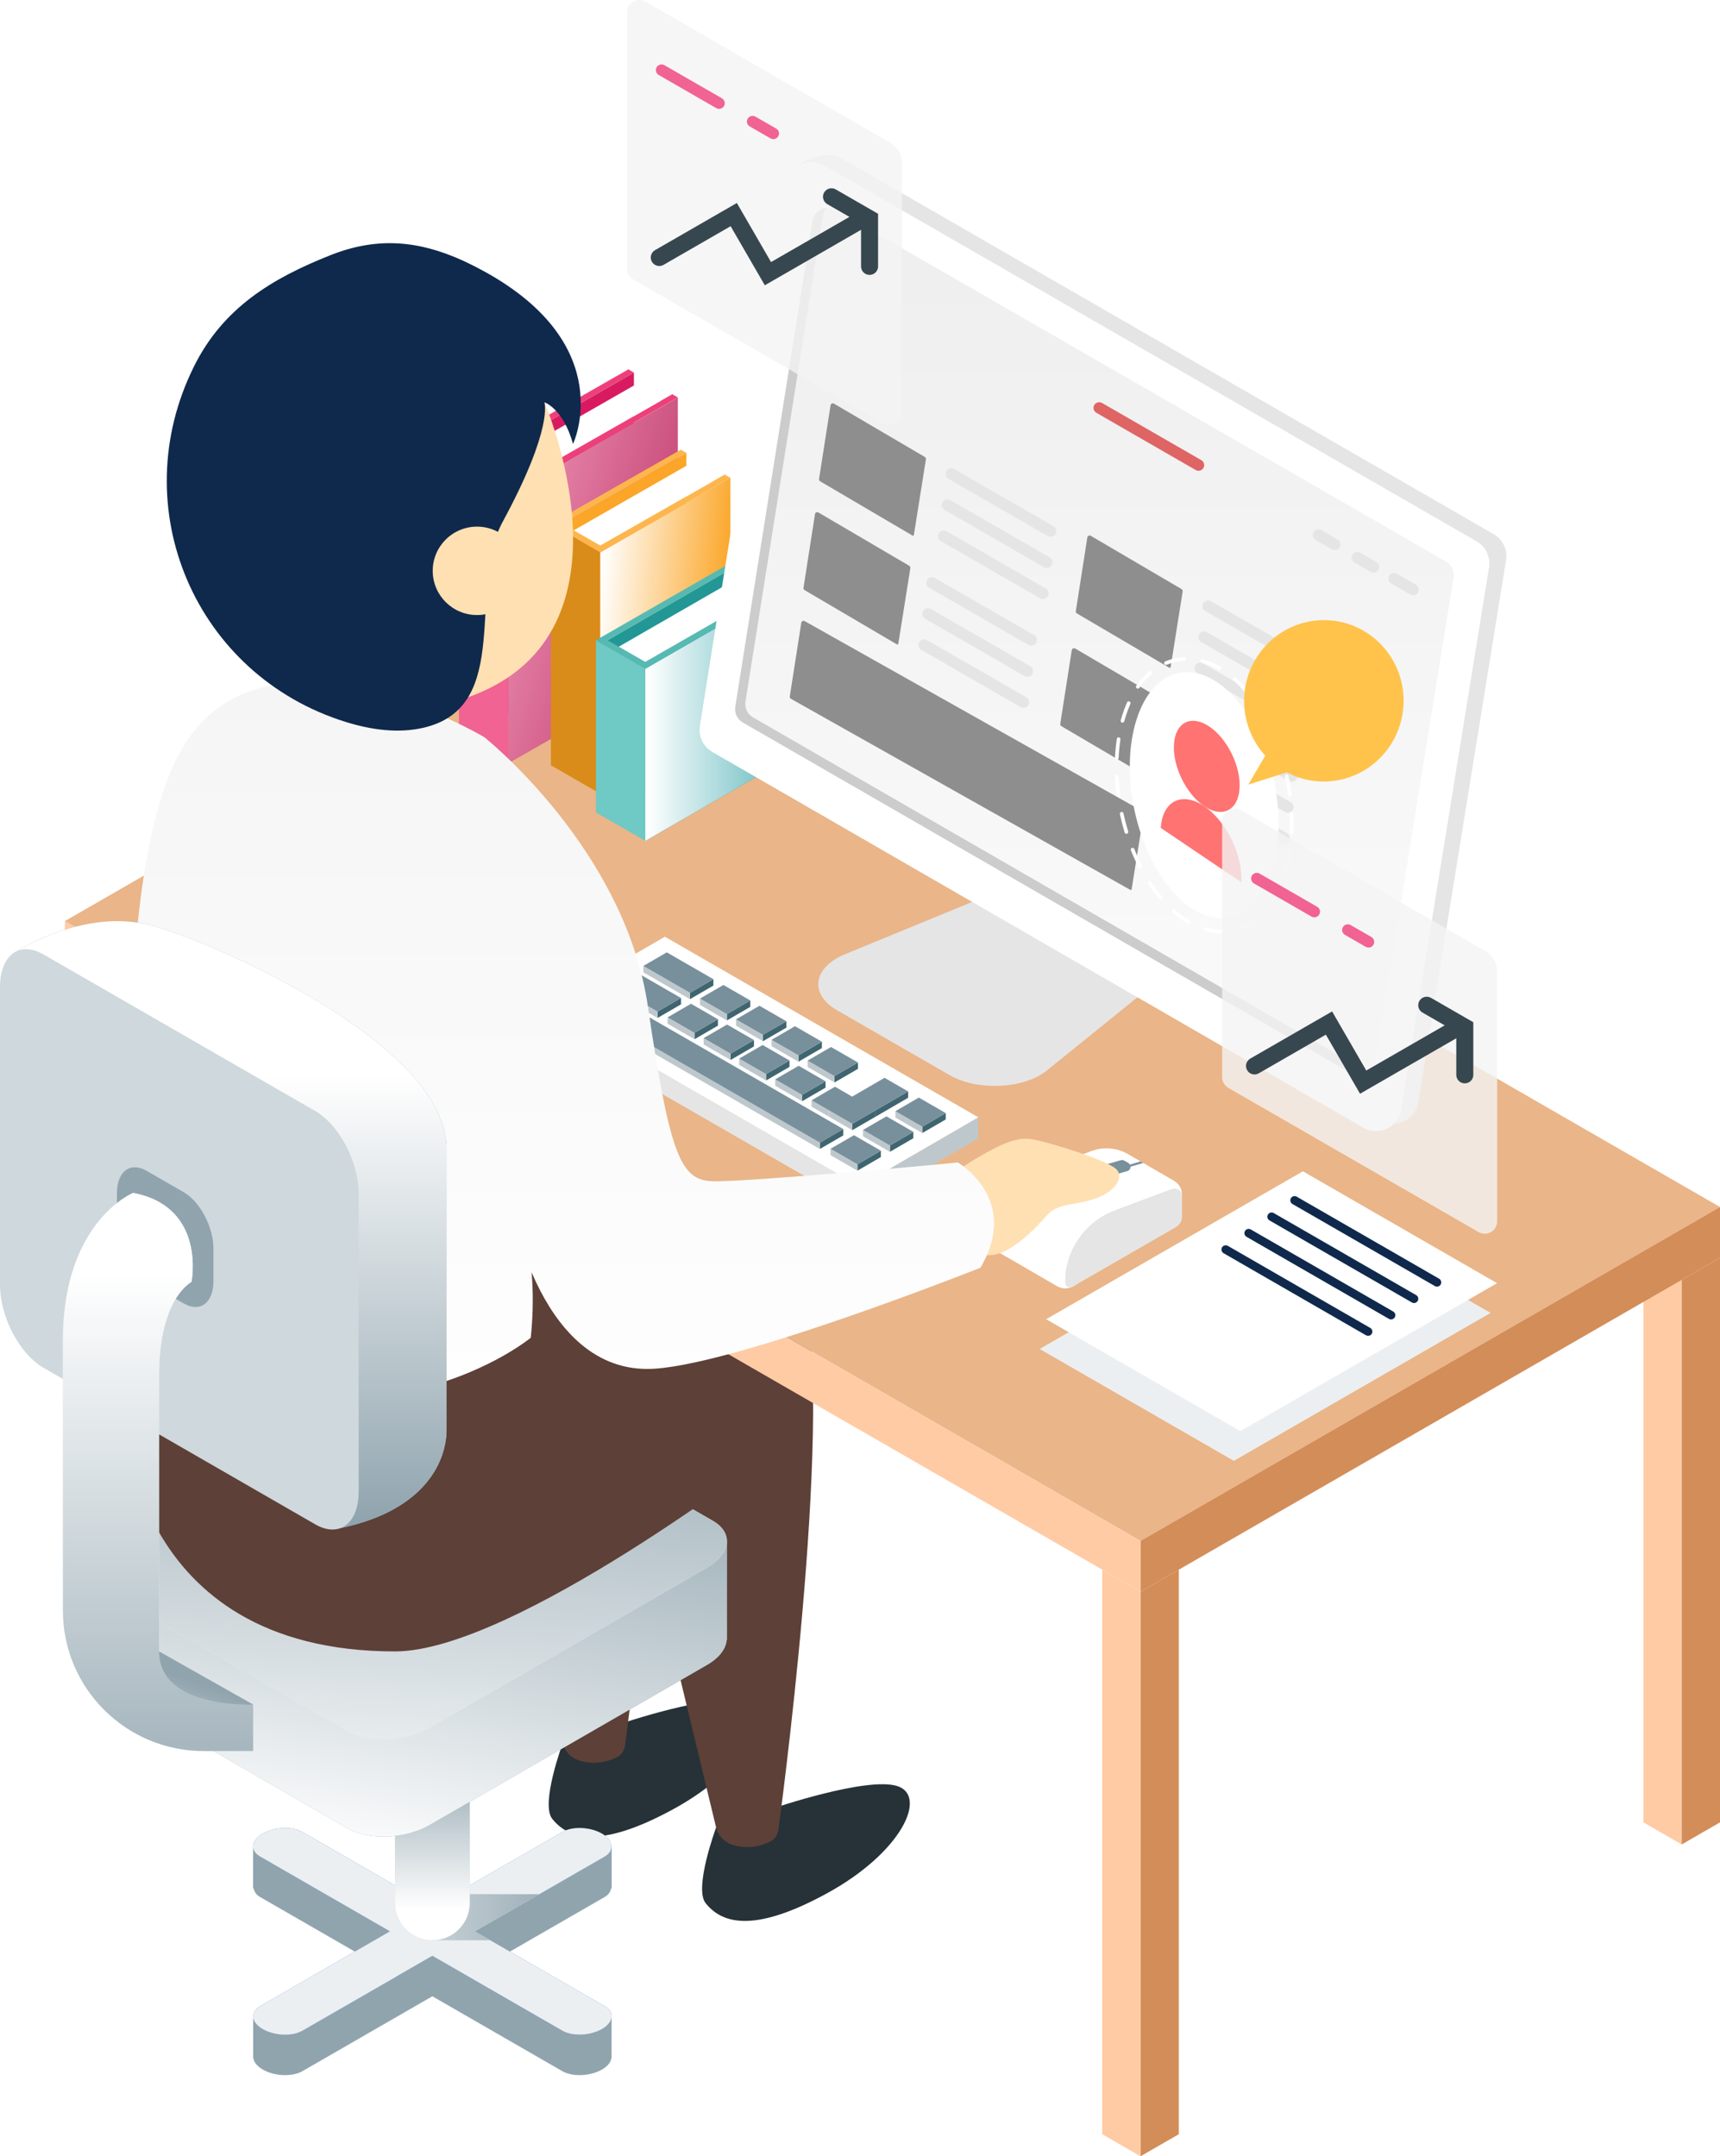 <?xml version="1.0" standalone="no"?>
<!-- Generator: Adobe Fireworks 10, Export SVG Extension by Aaron Beall (http://fireworks.abeall.com) . Version: 0.6.1  -->
<!DOCTYPE svg PUBLIC "-//W3C//DTD SVG 1.1//EN" "http://www.w3.org/Graphics/SVG/1.1/DTD/svg11.dtd">
<svg id="Untitled-%u9801%u9762%201" viewBox="0 0 465 583" style="background-color:#ffffff00" version="1.1"
	xmlns="http://www.w3.org/2000/svg" xmlns:xlink="http://www.w3.org/1999/xlink" xml:space="preserve"
	x="0px" y="0px" width="465px" height="583px"
>
	<defs>
		<linearGradient id="gradient1" x1="-163.908%" y1="50%" x2="149.463%" y2="50%">
			<stop stop-color="#ffffff" stop-opacity="1" offset="1%"/>
			<stop stop-color="#90a4ae" stop-opacity="1" offset="99%"/>
		</linearGradient>
		<linearGradient id="gradient2" x1="49.999%" y1="83.889%" x2="49.999%" y2="0.029%">
			<stop stop-color="#ffffff" stop-opacity="1" offset="1%"/>
			<stop stop-color="#90a4ae" stop-opacity="1" offset="99%"/>
		</linearGradient>
		<linearGradient id="gradient3" x1="29.856%" y1="102.847%" x2="66.726%" y2="-16.742%">
			<stop stop-color="#ffffff" stop-opacity="1" offset="1%"/>
			<stop stop-color="#90a4ae" stop-opacity="1" offset="99%"/>
		</linearGradient>
		<linearGradient id="gradient4" x1="40.448%" y1="130.616%" x2="57.4%" y2="-12.448%">
			<stop stop-color="#ffffff" stop-opacity="1" offset="1%"/>
			<stop stop-color="#90a4ae" stop-opacity="1" offset="99%"/>
		</linearGradient>
		<linearGradient id="gradient5" x1="4.222%" y1="21.851%" x2="95.303%" y2="77.854%">
			<stop stop-color="#ffffff" stop-opacity="1" offset="1%"/>
			<stop stop-color="#a85a78" stop-opacity="1" offset="99%"/>
		</linearGradient>
		<linearGradient id="gradient6" x1="-2.41%" y1="38.461%" x2="94.011%" y2="59.688%">
			<stop stop-color="#ffffff" stop-opacity="1" offset="1%"/>
			<stop stop-color="#fba628" stop-opacity="1" offset="99%"/>
		</linearGradient>
		<linearGradient id="gradient7" x1="0%" y1="50%" x2="100%" y2="50%">
			<stop stop-color="#ffffff" stop-opacity="1" offset="1%"/>
			<stop stop-color="#44abb1" stop-opacity="1" offset="99%"/>
		</linearGradient>
		<linearGradient id="gradient8" x1="50%" y1="0%" x2="50%" y2="100%">
			<stop stop-color="#eeeeee" stop-opacity="1" offset="0%"/>
			<stop stop-color="#fbfbfb" stop-opacity="1" offset="100%"/>
		</linearGradient>
		<linearGradient id="gradient9" x1="50%" y1="0%" x2="50%" y2="100%">
			<stop stop-color="#eeeeee" stop-opacity="1" offset="0%"/>
			<stop stop-color="#fbfbfb" stop-opacity="1" offset="100%"/>
		</linearGradient>
		<clipPath id="mask1">
			<path d="M 719.392 2919.179 L 559.939 2827.116 C 558.51 2826.291 557.739 2824.672 557.997 2823.045 L 577.869 2698.063 C 578.309 2695.31 581.372 2693.849 583.79 2695.243 L 740.693 2785.705 C 742.122 2786.529 742.895 2788.151 742.633 2789.781 L 721.886 2917.996 C 721.702 2919.154 720.41 2919.768 719.392 2919.179 Z" fill="url(#gradient9)"/>
		</clipPath>
		<linearGradient id="gradient10" x1="50%" y1="0%" x2="50%" y2="100%">
			<stop stop-color="#f4f4f4" stop-opacity="1" offset="0%"/>
			<stop stop-color="#ffffff" stop-opacity="1" offset="100%"/>
		</linearGradient>
		<linearGradient id="gradient11" x1="49.999%" y1="26.664%" x2="49.999%" y2="99.519%">
			<stop stop-color="#ffffff" stop-opacity="1" offset="1%"/>
			<stop stop-color="#90a4ae" stop-opacity="1" offset="99%"/>
		</linearGradient>
		<linearGradient id="gradient12" x1="50%" y1="13.288%" x2="50%" y2="122.839%">
			<stop stop-color="#ffffff" stop-opacity="1" offset="1%"/>
			<stop stop-color="#90a4ae" stop-opacity="1" offset="99%"/>
		</linearGradient>
		<linearGradient id="gradient13" x1="-63.682%" y1="250.224%" x2="47.129%" y2="54.967%">
			<stop stop-color="#ffffff" stop-opacity="1" offset="1%"/>
			<stop stop-color="#90a4ae" stop-opacity="1" offset="99%"/>
		</linearGradient>
		<filter id="filter1" x="-100%" y="-100%" width="300%" height="300%">
			<!-- 陰影 -->
			<feOffset result="out" in="SourceGraphic" dx="4.95" dy="4.95"/>
			<feColorMatrix result="out" in="out" type="matrix" values="0 0 0 0 0  0 0 0 0 0  0 0 0 0 0  0 0 0 0.122 0"/>
			<feGaussianBlur result="out" in="out" stdDeviation="13"/>
			<feBlend in="SourceGraphic" in2="out" mode="normal" result="陰影1"/>
		</filter>
	</defs>
	<g>
		<path d="M 419.339 220.185 C 418.707 220.185 418.064 219.999 417.426 219.631 C 415.532 218.54 414.1 216.068 414.1 213.882 C 414.1 211.907 415.313 210.526 417.052 210.526 C 417.681 210.526 418.321 210.713 418.959 211.081 C 420.859 212.175 422.286 214.647 422.286 216.832 C 422.286 218.805 421.075 220.185 419.339 220.185 ZM 419.339 217.124 L 419.339 218.653 L 419.339 217.124 L 419.339 217.124 L 419.339 217.124 ZM 417.193 213.623 C 417.178 213.686 417.169 213.771 417.169 213.882 C 417.169 214.962 418.023 216.439 418.959 216.978 C 419.058 217.037 419.137 217.069 419.198 217.092 C 419.21 217.025 419.219 216.94 419.219 216.832 C 419.219 215.75 418.362 214.273 417.426 213.733 C 417.327 213.678 417.251 213.643 417.193 213.623 Z" fill="#ffffff"/>
		<path d="M 142.856 47.16 C 141.376 47.16 139.817 46.695 138.22 45.776 C 132.935 42.729 128.795 35.571 128.795 29.478 C 128.795 24.872 131.335 21.776 135.121 21.776 C 136.601 21.776 138.159 22.242 139.755 23.16 C 145.041 26.207 149.183 33.365 149.183 39.458 C 149.183 44.066 146.64 47.16 142.856 47.16 ZM 135.121 24.84 C 133.081 24.84 131.863 26.573 131.863 29.478 C 131.863 34.41 135.477 40.657 139.755 43.122 C 140.863 43.761 141.935 44.098 142.856 44.098 C 144.895 44.098 146.113 42.363 146.113 39.458 C 146.113 34.528 142.499 28.28 138.22 25.814 C 137.114 25.177 136.041 24.84 135.121 24.84 Z" fill="#ffffff"/>
		<g>
			<path d="M 167.54 466.14 C 167.54 466.14 192.799 457.509 201.08 460.103 C 209.362 462.697 202.461 477.988 182.032 489.147 C 161.605 500.306 153.41 496.909 149.294 491.764 C 146.051 487.711 152.13 471.311 152.13 471.311 L 167.54 466.14 Z" fill="#263238"/>
			<path d="M 134.713 311.75 C 134.713 311.75 163.032 294.852 174.441 322.404 C 184.982 347.86 171.134 455.711 168.965 471.982 C 168.775 473.406 167.878 474.632 166.568 475.231 C 164.29 476.272 160.418 477.402 156.174 475.855 C 154.15 475.116 152.634 473.404 152.13 471.311 L 126.223 363.842 L 134.713 311.75 Z" fill="#5d4037"/>
		</g>
		<g>
			<path d="M 209.01 488.934 C 209.01 488.934 234.267 480.302 242.55 482.897 C 250.833 485.49 243.933 500.781 223.502 511.941 C 203.075 523.099 194.88 519.703 190.764 514.558 C 187.522 510.505 193.6 494.105 193.6 494.105 L 209.01 488.934 Z" fill="#263238"/>
			<path d="M 176.184 334.544 C 176.184 334.544 204.502 317.642 215.913 345.198 C 226.452 370.653 212.603 478.502 210.435 494.773 C 210.245 496.2 209.348 497.423 208.038 498.024 C 205.76 499.066 201.888 500.195 197.644 498.648 C 195.62 497.91 194.104 496.197 193.6 494.105 L 167.693 386.635 L 176.184 334.544 Z" fill="#5d4037"/>
		</g>
		<g>
			<g>
				<g>
					<path d="M 116.904 528.787 L 163.51 501.928 C 164.739 501.222 165.255 500.265 165.27 499.273 L 165.363 499.229 L 165.363 510.566 L 165.176 510.654 C 165.014 511.479 164.556 512.273 163.51 512.877 L 116.904 539.733 L 116.904 528.787 L 116.904 528.787 Z" fill="#90a4ae"/>
					<path d="M 165.327 556.296 L 165.337 556.299 L 165.337 545.248 L 165.337 544.948 L 68.417 499.229 L 68.417 510.566 L 68.604 510.654 C 68.767 511.479 69.224 512.273 70.271 512.877 L 152.031 559.993 C 154.777 561.575 159.571 561.377 162.741 559.55 C 164.365 558.616 165.22 557.437 165.327 556.296 Z" fill="#90a4ae"/>
					<g>
						<path d="M 71.04 559.55 C 69.417 558.616 68.561 557.437 68.454 556.296 L 68.444 556.299 L 68.444 545.441 C 68.59 546.553 69.463 547.694 71.04 548.604 C 74.209 550.428 79.004 550.626 81.748 549.045 L 116.904 528.787 L 116.904 528.787 L 116.904 539.733 L 81.749 559.993 C 79.002 561.575 74.209 561.377 71.04 559.55 Z" fill="#90a4ae"/>
						<path d="M 163.51 542.432 L 128.368 522.18 L 163.51 501.928 C 164.739 501.222 165.255 500.265 165.27 499.273 C 165.287 498.05 164.492 496.766 162.741 495.759 C 159.571 493.933 154.775 493.734 152.031 495.316 L 116.891 515.565 L 81.748 495.316 C 79.004 493.734 74.209 493.933 71.04 495.759 C 67.871 497.583 67.525 500.347 70.271 501.928 L 105.413 522.18 L 70.271 542.432 C 69.123 543.092 68.639 543.976 68.552 544.895 C 68.537 545.064 68.426 545.222 68.444 545.394 L 68.444 545.441 C 68.59 546.553 69.463 547.694 71.04 548.601 C 74.209 550.428 79.004 550.626 81.748 549.045 L 116.891 528.796 L 152.031 549.045 C 154.777 550.626 159.571 550.428 162.741 548.601 C 165.912 546.777 166.255 544.014 163.51 542.432 Z" fill="#2e7ae5"/>
						<path d="M 163.51 542.432 L 128.368 522.18 L 163.51 501.928 C 164.739 501.222 165.255 500.265 165.27 499.273 C 165.287 498.05 164.492 496.766 162.741 495.759 C 159.571 493.933 154.775 493.734 152.031 495.316 L 116.891 515.565 L 81.748 495.316 C 79.004 493.734 74.209 493.933 71.04 495.759 C 67.871 497.583 67.525 500.347 70.271 501.928 L 105.413 522.18 L 70.271 542.432 C 69.123 543.092 68.639 543.976 68.552 544.895 C 68.537 545.064 68.426 545.222 68.444 545.394 L 68.444 545.441 C 68.59 546.553 69.463 547.694 71.04 548.601 C 74.209 550.428 79.004 550.626 81.748 549.045 L 116.891 528.796 L 152.031 549.045 C 154.777 550.626 159.571 550.428 162.741 548.601 C 165.912 546.777 166.255 544.014 163.51 542.432 Z" fill="#eceff1"/>
						<path d="M 128.368 522.18 L 139.903 515.533 L 145.803 512.133 L 122.848 512.133 L 116.891 515.565 L 116.891 515.565 L 116.891 524.588 L 132.547 524.588 L 128.368 522.18 Z" fill="url(#gradient1)"/>
					</g>
				</g>
				<path d="M 116.891 524.588 L 116.891 524.588 C 122.463 524.588 126.981 520.079 126.981 514.517 L 126.981 474.629 L 106.802 474.629 L 106.802 514.517 C 106.802 520.079 111.319 524.588 116.891 524.588 Z" fill="#cfd8dc"/>
				<path d="M 116.891 524.588 L 116.891 524.588 C 122.463 524.588 126.981 520.079 126.981 514.517 L 126.981 474.629 L 106.802 474.629 L 106.802 514.517 C 106.802 520.079 111.319 524.588 116.891 524.588 Z" fill="url(#gradient2)"/>
			</g>
			<path d="M 22.815 423.649 L 64.128 422.106 L 103.257 399.531 C 109.773 395.776 119.632 395.367 125.274 398.621 L 159.827 418.531 L 196.517 417.16 L 196.517 443.364 L 196.465 443.367 C 196.292 445.748 194.512 448.214 191.126 450.167 L 116.074 493.466 C 109.557 497.221 99.699 497.63 94.056 494.379 L 26.624 455.518 C 24.158 454.1 22.977 452.209 22.891 450.225 L 22.815 450.228 L 22.815 423.649 Z" fill="#90a4ae"/>
			<path d="M 22.815 423.649 L 64.128 422.106 L 103.257 399.531 C 109.773 395.776 119.632 395.367 125.274 398.621 L 159.827 418.531 L 196.517 417.16 L 196.517 443.364 L 196.465 443.367 C 196.292 445.748 194.512 448.214 191.126 450.167 L 116.074 493.466 C 109.557 497.221 99.699 497.63 94.056 494.379 L 26.624 455.518 C 24.158 454.1 22.977 452.209 22.891 450.225 L 22.815 450.228 L 22.815 423.649 Z" fill="url(#gradient3)"/>
			<path d="M 26.624 429.223 L 94.056 468.081 C 99.699 471.334 109.557 470.926 116.074 467.17 L 191.126 423.868 C 197.643 420.116 198.351 414.434 192.706 411.18 L 125.274 372.322 C 119.632 369.072 109.773 369.48 103.257 373.233 L 28.204 416.535 C 21.688 420.291 20.98 425.969 26.624 429.223 Z" fill="#eceff1"/>
			<path d="M 26.624 429.223 L 94.056 468.081 C 99.699 471.334 109.557 470.926 116.074 467.17 L 191.126 423.868 C 197.643 420.116 198.351 414.434 192.706 411.18 L 125.274 372.322 C 119.632 369.072 109.773 369.48 103.257 373.233 L 28.204 416.535 C 21.688 420.291 20.98 425.969 26.624 429.223 Z" fill="url(#gradient4)"/>
		</g>
		<path d="M 33.613 382.402 C 33.613 382.402 34.475 446.498 106.802 446.498 C 138.824 446.498 208.629 392.671 208.629 392.671 C 208.629 392.671 216.427 368.304 198.731 355.631 C 181.034 342.954 135.342 323.117 135.342 323.117 L 33.613 382.402 Z" fill="#5d4037"/>
		<path d="M 38.25 415.42 L 27.893 421.388 L 27.893 268.746 L 38.25 262.778 L 38.25 415.42 Z" fill="#90a4ae"/>
		<path d="M 444.289 492.722 L 454.644 498.692 L 454.644 346.047 L 444.289 340.08 L 444.289 492.722 Z" fill="#ffcba4"/>
		<path d="M 308.34 416.623 L 17.535 249.043 L 174.197 158.764 L 465 326.344 L 308.34 416.623 Z" fill="#eab588"/>
		<g>
			<path d="M 333.568 394.978 L 281.069 364.726 L 350.476 324.73 L 402.972 354.983 L 333.568 394.978 Z" fill="#eceff1"/>
			<path d="M 335.331 386.933 L 282.829 356.681 L 352.236 316.685 L 404.732 346.937 L 335.331 386.933 Z" fill="#ffffff"/>
			<g>
				<path d="M 388.489 347.874 C 388.296 347.874 388.097 347.825 387.916 347.719 L 349.414 325.533 C 348.862 325.218 348.675 324.515 348.993 323.966 C 349.309 323.417 350.014 323.228 350.563 323.546 L 389.068 345.732 C 389.617 346.047 389.804 346.751 389.489 347.299 C 389.275 347.667 388.886 347.874 388.489 347.874 Z" fill="#0f294c"/>
				<path d="M 382.285 352.31 C 382.086 352.31 381.89 352.26 381.709 352.155 L 343.207 329.969 C 342.658 329.651 342.468 328.947 342.786 328.398 C 343.102 327.85 343.81 327.66 344.359 327.978 L 382.858 350.165 C 383.41 350.483 383.597 351.186 383.279 351.735 C 383.068 352.103 382.683 352.31 382.285 352.31 Z" fill="#0f294c"/>
				<path d="M 376.075 356.742 C 375.882 356.742 375.683 356.693 375.502 356.591 L 336.998 334.401 C 336.448 334.083 336.261 333.38 336.577 332.831 C 336.898 332.283 337.6 332.093 338.15 332.411 L 376.654 354.6 C 377.203 354.916 377.39 355.619 377.075 356.168 C 376.861 356.535 376.472 356.742 376.075 356.742 Z" fill="#0f294c"/>
				<path d="M 369.871 361.178 C 369.672 361.178 369.476 361.128 369.295 361.023 L 330.794 338.834 C 330.244 338.519 330.054 337.815 330.373 337.267 C 330.689 336.715 331.396 336.526 331.946 336.847 L 370.444 359.033 C 370.997 359.351 371.184 360.055 370.865 360.603 C 370.654 360.971 370.266 361.178 369.871 361.178 Z" fill="#0f294c"/>
			</g>
		</g>
		<g>
			<path d="M 171.381 173.332 L 125.574 199.586 L 125.574 126.983 L 171.381 100.731 L 171.381 173.332 Z" fill="#d81b61"/>
			<path d="M 137.431 206.353 L 124.08 198.658 L 124.08 125.976 L 137.431 133.67 L 137.431 206.353 Z" fill="#f16392"/>
			<path d="M 183.238 180.102 L 137.431 206.353 L 137.431 133.752 L 183.238 107.5 L 183.238 180.102 Z" fill="#d81b61"/>
			<path opacity="0.498" d="M 183.238 180.102 L 137.431 206.353 L 137.431 133.752 L 183.238 107.5 L 183.238 180.102 Z" fill="url(#gradient5)"/>
			<path d="M 183.238 107.453 L 181.744 106.59 L 137.421 131.9 L 127.213 126.039 L 171.381 100.731 L 169.888 99.867 L 125.637 125.133 L 125.634 125.132 L 124.08 126.029 L 125.574 126.983 L 125.653 126.938 L 137.431 133.752 L 139.036 132.827 L 138.996 132.805 L 183.238 107.453 Z" fill="#ed407a"/>
			<path d="M 130.253 127.784 L 171.381 104.227 L 178.651 108.365 L 137.421 131.9 L 130.253 127.784 Z" fill="#ffffff"/>
		</g>
		<g>
			<path d="M 185.56 187.693 L 150.435 207.836 L 150.435 142.586 L 185.56 122.44 L 185.56 187.693 Z" fill="#fba628"/>
			<path d="M 162.291 214.607 L 148.94 206.912 L 148.94 141.579 L 162.291 149.273 L 162.291 214.607 Z" fill="#d98c1a"/>
			<path d="M 197.417 194.463 L 162.291 214.607 L 162.291 149.354 L 197.417 129.209 L 197.417 194.463 Z" fill="#fba628"/>
			<path d="M 197.417 194.463 L 162.291 214.607 L 162.291 149.354 L 197.417 129.209 L 197.417 194.463 Z" fill="url(#gradient6)"/>
			<path d="M 197.417 129.163 L 195.923 128.298 L 162.281 147.501 L 152.075 141.64 L 185.56 122.44 L 184.066 121.576 L 150.499 140.736 L 150.496 140.734 L 148.94 141.63 L 150.435 142.586 L 150.513 142.54 L 162.291 149.354 L 163.896 148.429 L 163.857 148.406 L 197.417 129.163 Z" fill="#fdb64e"/>
			<path d="M 155.114 143.387 L 185.56 125.936 L 192.831 130.074 L 162.281 147.501 L 155.114 143.387 Z" fill="#ffffff"/>
		</g>
		<g>
			<path d="M 208.086 194.369 L 162.599 220.582 L 162.599 174.056 L 208.086 147.842 L 208.086 194.369 Z" fill="#229795"/>
			<path d="M 174.456 227.349 L 161.105 219.657 L 161.105 173.049 L 174.456 180.741 L 174.456 227.349 Z" fill="#6fc9c5"/>
			<path d="M 219.942 201.139 L 174.456 227.349 L 174.456 180.822 L 219.942 154.612 L 219.942 201.139 Z" fill="#229795"/>
			<path d="M 219.942 201.139 L 174.456 227.349 L 174.456 180.822 L 219.942 154.612 L 219.942 201.139 Z" fill="url(#gradient7)"/>
			<path d="M 219.942 154.565 L 218.447 153.701 L 174.446 178.973 L 164.238 173.11 L 208.086 147.842 L 206.592 146.978 L 162.663 172.206 L 162.659 172.202 L 161.105 173.098 L 162.599 174.056 L 162.678 174.009 L 174.456 180.822 L 176.061 179.898 L 176.021 179.877 L 219.942 154.565 Z" fill="#56bab3"/>
			<path d="M 167.278 174.855 L 208.086 151.338 L 215.357 155.476 L 174.446 178.973 L 167.278 174.855 Z" fill="#ffffff"/>
		</g>
		<g>
			<path d="M 317.427 319.279 L 304.937 312.033 C 301.943 310.297 298.33 309.997 295.09 311.214 L 282.136 316.081 C 279.066 317.234 276.312 319.096 274.099 321.512 C 270.57 325.363 268.62 330.397 268.637 335.618 C 268.643 336.981 269.38 338.238 270.558 338.924 L 285.793 347.76 C 287.15 348.545 288.822 348.548 290.182 347.766 L 291.126 347.223 L 288.05 345.09 C 288.422 340.503 290.307 336.149 293.438 332.729 C 295.652 330.313 298.406 328.451 301.476 327.299 L 316.439 321.678 L 319.549 324.147 L 319.549 322.956 C 319.549 321.442 318.743 320.041 317.427 319.279 Z" fill="#ffffff"/>
			<path d="M 301.476 327.299 L 316.912 321.497 C 318.19 321.019 319.552 321.958 319.555 323.318 L 319.573 328.938 C 319.576 330.106 318.953 331.185 317.938 331.772 L 289.904 347.927 C 289.05 348.42 287.983 347.807 287.98 346.824 L 287.98 346.824 C 287.966 341.609 289.913 336.578 293.438 332.729 L 293.438 332.729 C 295.652 330.313 298.406 328.451 301.476 327.299 Z" fill="#e5e5e5"/>
			<path d="M 308.367 314.024 L 293.05 318.494 L 293.734 318.915 L 309.074 314.432 L 308.367 314.024 Z" fill="#78909c"/>
			<path d="M 303.01 313.685 L 295.816 315.748 C 295.377 315.874 295.044 316.236 294.956 316.682 L 294.956 316.682 C 294.857 317.193 295.09 317.712 295.544 317.972 L 296.617 318.591 C 296.903 318.757 297.248 318.798 297.564 318.707 L 304.756 316.642 C 305.195 316.516 305.528 316.157 305.615 315.707 L 305.615 315.707 C 305.715 315.197 305.481 314.68 305.031 314.418 L 303.955 313.799 C 303.668 313.636 303.329 313.592 303.01 313.685 Z" fill="#78909c"/>
		</g>
		<g>
			<path d="M 308.34 416.623 L 308.34 430.358 L 465 340.08 L 465 326.344 L 308.34 416.623 Z" fill="#d38d59"/>
			<path d="M 318.696 577.032 L 318.696 424.391 L 308.34 430.358 L 308.34 583 L 318.696 577.032 Z" fill="#d38d59"/>
			<path d="M 454.644 498.692 L 465 492.722 L 465 340.08 L 454.644 346.047 L 454.644 498.692 Z" fill="#d38d59"/>
		</g>
		<g>
			<path d="M 17.535 249.043 L 17.535 262.778 L 17.535 415.42 L 27.893 421.388 L 27.893 268.746 L 308.34 430.358 L 308.34 416.623 L 17.535 249.043 Z" fill="#ffcba4"/>
			<path d="M 297.985 577.032 L 308.34 583 L 308.34 430.358 L 297.985 424.391 L 297.985 577.032 Z" fill="#ffcba4"/>
		</g>
		<g>
			<path d="M 264.48 302.089 L 264.457 307.82 L 232.291 326.478 L 232.314 320.747 L 264.48 302.089 Z" fill="#bec8cc"/>
			<path d="M 232.314 320.747 L 232.291 326.478 L 147.563 277.655 L 147.588 271.921 L 232.314 320.747 Z" fill="#e5e5e5"/>
			<path d="M 264.48 302.089 L 232.314 320.747 L 147.588 271.921 L 179.755 253.262 L 264.48 302.089 Z" fill="#ffffff"/>
			<g>
				<g>
					<g>
						<path d="M 192.864 264.751 L 192.86 266.476 L 186.526 270.15 L 186.53 268.428 L 192.864 264.751 Z" fill="#3f6570"/>
					</g>
					<g>
						<path d="M 186.53 268.428 L 186.526 270.15 L 173.924 262.889 L 173.929 261.165 L 186.53 268.428 Z" fill="#bec8cc"/>
					</g>
					<g>
						<path d="M 192.864 264.751 L 186.53 268.428 L 173.929 261.165 L 180.265 257.491 L 192.864 264.751 Z" fill="#78909c"/>
					</g>
				</g>
				<g>
					<g>
						<path d="M 184.109 269.832 L 184.105 271.553 L 177.771 275.228 L 177.776 273.506 L 184.109 269.832 Z" fill="#3f6570"/>
					</g>
					<g>
						<path d="M 177.776 273.506 L 177.771 275.228 L 165.17 267.967 L 165.175 266.242 L 177.776 273.506 Z" fill="#bec8cc"/>
					</g>
					<g>
						<path d="M 184.109 269.832 L 177.776 273.506 L 165.175 266.242 L 171.51 262.568 L 184.109 269.832 Z" fill="#78909c"/>
					</g>
				</g>
				<g>
					<g>
						<path d="M 170.393 272.079 L 170.389 273.8 L 164.054 277.474 L 164.059 275.752 L 170.393 272.079 Z" fill="#2e3333"/>
					</g>
					<g>
						<path d="M 164.059 275.752 L 164.054 277.474 L 156.391 273.059 L 156.395 271.337 L 164.059 275.752 Z" fill="#2e3333"/>
					</g>
					<g>
						<path d="M 170.393 272.079 L 164.059 275.752 L 156.395 271.337 L 162.731 267.661 L 170.393 272.079 Z" fill="#414849"/>
					</g>
				</g>
				<g>
					<g>
						<path d="M 202.847 270.506 L 202.843 272.228 L 196.509 275.901 L 196.513 274.179 L 202.847 270.506 Z" fill="#3f6570"/>
					</g>
					<g>
						<path d="M 196.513 274.179 L 196.509 275.901 L 189.232 271.708 L 189.238 269.986 L 196.513 274.179 Z" fill="#bec8cc"/>
					</g>
					<g>
						<path d="M 202.847 270.506 L 196.513 274.179 L 189.238 269.986 L 195.572 266.312 L 202.847 270.506 Z" fill="#78909c"/>
					</g>
				</g>
				<g>
					<g>
						<path d="M 194.094 275.583 L 194.088 277.308 L 187.754 280.982 L 187.758 279.257 L 194.094 275.583 Z" fill="#3f6570"/>
					</g>
					<g>
						<path d="M 187.758 279.257 L 187.754 280.982 L 180.477 276.789 L 180.483 275.064 L 187.758 279.257 Z" fill="#bec8cc"/>
					</g>
					<g>
						<path d="M 194.094 275.583 L 187.758 279.257 L 180.483 275.064 L 186.817 271.39 L 194.094 275.583 Z" fill="#78909c"/>
					</g>
				</g>
				<g>
					<g>
						<path d="M 212.593 276.12 L 212.589 277.845 L 206.253 281.519 L 206.259 279.794 L 212.593 276.12 Z" fill="#3f6570"/>
					</g>
					<g>
						<path d="M 206.259 279.794 L 206.253 281.519 L 198.978 277.325 L 198.982 275.604 L 206.259 279.794 Z" fill="#bec8cc"/>
					</g>
					<g>
						<path d="M 212.593 276.12 L 206.259 279.794 L 198.982 275.604 L 205.316 271.927 L 212.593 276.12 Z" fill="#78909c"/>
					</g>
				</g>
				<g>
					<g>
						<path d="M 203.838 281.201 L 203.834 282.923 L 197.498 286.596 L 197.504 284.875 L 203.838 281.201 Z" fill="#3f6570"/>
					</g>
					<g>
						<path d="M 197.504 284.875 L 197.498 286.596 L 190.223 282.403 L 190.227 280.681 L 197.504 284.875 Z" fill="#bec8cc"/>
					</g>
					<g>
						<path d="M 203.838 281.201 L 197.504 284.875 L 190.227 280.681 L 196.561 277.007 L 203.838 281.201 Z" fill="#78909c"/>
					</g>
				</g>
				<g>
					<g>
						<path d="M 222.198 281.656 L 222.193 283.378 L 215.86 287.054 L 215.863 285.33 L 222.198 281.656 Z" fill="#3f6570"/>
					</g>
					<g>
						<path d="M 215.863 285.33 L 215.86 287.054 L 208.582 282.861 L 208.586 281.137 L 215.863 285.33 Z" fill="#bec8cc"/>
					</g>
					<g>
						<path d="M 222.198 281.656 L 215.863 285.33 L 208.586 281.137 L 214.922 277.462 L 222.198 281.656 Z" fill="#78909c"/>
					</g>
				</g>
				<g>
					<g>
						<path d="M 213.442 286.734 L 213.438 288.458 L 207.104 292.132 L 207.107 290.407 L 213.442 286.734 Z" fill="#3f6570"/>
					</g>
					<g>
						<path d="M 207.107 290.407 L 207.104 292.132 L 199.827 287.938 L 199.831 286.214 L 207.107 290.407 Z" fill="#bec8cc"/>
					</g>
					<g>
						<path d="M 213.442 286.734 L 207.107 290.407 L 199.831 286.214 L 206.167 282.54 L 213.442 286.734 Z" fill="#78909c"/>
					</g>
				</g>
				<g>
					<g>
						<path d="M 231.943 287.27 L 231.937 288.995 L 225.602 292.669 L 225.607 290.947 L 231.943 287.27 Z" fill="#3f6570"/>
					</g>
					<g>
						<path d="M 225.607 290.947 L 225.602 292.669 L 218.328 288.476 L 218.331 286.754 L 225.607 290.947 Z" fill="#bec8cc"/>
					</g>
					<g>
						<path d="M 231.943 287.27 L 225.607 290.947 L 218.331 286.754 L 224.666 283.08 L 231.943 287.27 Z" fill="#78909c"/>
					</g>
				</g>
				<g>
					<g>
						<path d="M 223.187 292.351 L 223.181 294.073 L 216.848 297.746 L 216.854 296.025 L 223.187 292.351 Z" fill="#3f6570"/>
					</g>
					<g>
						<path d="M 216.854 296.025 L 216.848 297.746 L 209.571 293.553 L 209.577 291.831 L 216.854 296.025 Z" fill="#bec8cc"/>
					</g>
					<g>
						<path d="M 223.187 292.351 L 216.854 296.025 L 209.577 291.831 L 215.913 288.158 L 223.187 292.351 Z" fill="#78909c"/>
					</g>
				</g>
				<g>
					<g>
						<path d="M 245.512 295.091 L 245.506 296.813 L 236.752 301.893 L 236.758 300.169 L 245.512 295.091 Z" fill="#3f6570"/>
					</g>
					<g>
						<path d="M 224.046 300.169 L 224.041 301.893 L 219.401 299.217 L 219.404 297.495 L 224.046 300.169 Z" fill="#bec8cc"/>
					</g>
					<g>
						<path d="M 230.42 303.843 L 230.417 305.567 L 224.041 301.893 L 224.046 300.169 L 230.42 303.843 Z" fill="#bec8cc"/>
					</g>
					<g>
						<path d="M 236.758 300.169 L 236.752 301.893 L 230.417 305.567 L 230.42 303.843 L 236.758 300.169 Z" fill="#3f6570"/>
					</g>
					<g>
						<path d="M 245.512 295.091 L 236.758 300.169 L 230.42 303.843 L 224.046 300.169 L 219.404 297.495 L 225.742 293.822 L 230.379 296.495 L 239.135 291.417 L 245.512 295.091 Z" fill="#78909c"/>
					</g>
				</g>
				<g>
					<g>
						<path d="M 227.976 305.261 L 227.973 306.985 L 221.637 310.659 L 221.643 308.935 L 227.976 305.261 Z" fill="#3f6570"/>
					</g>
					<g>
						<path d="M 221.643 308.935 L 221.637 310.659 L 167.307 279.351 L 167.31 277.626 L 221.643 308.935 Z" fill="#bec8cc"/>
					</g>
					<g>
						<path d="M 227.976 305.261 L 221.643 308.935 L 167.31 277.626 L 173.646 273.952 L 227.976 305.261 Z" fill="#78909c"/>
					</g>
				</g>
				<g>
					<g>
						<path d="M 255.68 300.95 L 255.674 302.672 L 249.339 306.346 L 249.342 304.625 L 255.68 300.95 Z" fill="#3f6570"/>
					</g>
					<g>
						<path d="M 249.342 304.625 L 249.339 306.346 L 242.062 302.153 L 242.067 300.431 L 249.342 304.625 Z" fill="#bec8cc"/>
					</g>
					<g>
						<path d="M 255.68 300.95 L 249.342 304.625 L 242.067 300.431 L 248.4 296.757 L 255.68 300.95 Z" fill="#78909c"/>
					</g>
				</g>
				<g>
					<g>
						<path d="M 246.924 306.028 L 246.918 307.75 L 240.582 311.424 L 240.588 309.702 L 246.924 306.028 Z" fill="#3f6570"/>
					</g>
					<g>
						<path d="M 240.588 309.702 L 240.582 311.424 L 233.308 307.233 L 233.314 305.509 L 240.588 309.702 Z" fill="#bec8cc"/>
					</g>
					<g>
						<path d="M 246.924 306.028 L 240.588 309.702 L 233.314 305.509 L 239.647 301.835 L 246.924 306.028 Z" fill="#78909c"/>
					</g>
				</g>
				<g>
					<g>
						<path d="M 238.144 311.12 L 238.138 312.842 L 231.806 316.519 L 231.811 314.794 L 238.144 311.12 Z" fill="#3f6570"/>
					</g>
					<g>
						<path d="M 231.811 314.794 L 231.806 316.519 L 224.529 312.325 L 224.532 310.601 L 231.811 314.794 Z" fill="#bec8cc"/>
					</g>
					<g>
						<path d="M 238.144 311.12 L 231.811 314.794 L 224.532 310.601 L 230.867 306.927 L 238.144 311.12 Z" fill="#78909c"/>
					</g>
				</g>
			</g>
		</g>
		<path d="M 226.309 273.144 L 256.724 290.67 C 264.126 294.936 276.356 294.461 282.703 289.663 L 317.38 261.658 L 276.654 238.187 L 228.058 258.174 C 219.731 261.83 218.907 268.877 226.309 273.144 Z" fill="#d0d2d3"/>
		<path d="M 226.309 273.144 L 256.724 290.67 C 264.126 294.936 276.356 294.461 282.703 289.663 L 317.38 261.658 L 276.654 238.187 L 228.058 258.174 C 219.731 261.83 218.907 268.877 226.309 273.144 Z" fill="#e5e5e5"/>
		<path d="M 193.817 194.31 L 214.147 46.8 C 214.509 44.517 222.231 40.047 227.426 42.773 L 403.8 144.41 C 406.282 145.84 407.62 148.653 407.162 151.475 L 383.425 298.056 C 382.872 301.476 379.969 303.703 376.832 303.81 L 376.817 303.851 L 371.695 303.851 L 373.298 302.979 C 373.251 302.952 373.204 302.947 373.157 302.92 L 197.181 201.358 C 194.706 199.928 193.37 197.129 193.817 194.31 Z" fill="#e5e5e5"/>
		<path d="M 368.546 304.873 L 192.571 203.31 C 190.096 201.883 188.76 199.082 189.208 196.266 L 212.548 49.612 C 213.306 44.839 218.623 42.309 222.815 44.725 L 399.189 146.362 C 401.668 147.792 403.007 150.606 402.551 153.427 L 378.817 300.008 C 378.045 304.77 372.73 307.289 368.546 304.873 Z" fill="#ffffff"/>
		<path d="M 368.535 292.094 L 200.825 195.346 C 199.323 194.48 198.511 192.778 198.783 191.068 L 219.684 59.727 C 220.146 56.834 223.368 55.299 225.912 56.764 L 390.938 151.828 C 392.441 152.695 393.254 154.399 392.979 156.112 L 371.157 290.851 C 370.964 292.068 369.605 292.713 368.535 292.094 Z" fill="url(#gradient8)"/>
		<path clip-path="url(#mask1)" d="M 388.39 191.426 L 390.876 176.079 C 391.151 174.366 390.338 172.661 388.835 171.795 L 219.18 74.179 C 216.636 72.715 211.963 89.164 214.082 90.385 L 386.731 189.66 C 387.463 190.082 388.031 190.702 388.39 191.426 Z" fill="#df6464"/>
		<path d="M 242.472 174.22 L 217.528 159.56 C 217.304 159.429 217.183 159.171 217.224 158.912 L 220.333 139.012 C 220.401 138.573 220.881 138.34 221.259 138.562 L 245.805 152.967 C 246.028 153.098 246.149 153.356 246.108 153.615 L 242.862 174.031 C 242.834 174.216 242.631 174.314 242.472 174.22 Z" fill="#8e8e8e"/>
		<path d="M 246.679 144.795 L 221.735 130.136 C 221.511 130.004 221.39 129.747 221.431 129.488 L 224.54 109.587 C 224.608 109.148 225.088 108.915 225.466 109.138 L 250.012 123.542 C 250.235 123.673 250.356 123.931 250.315 124.191 L 247.07 144.607 C 247.041 144.791 246.839 144.889 246.679 144.795 Z" fill="#8e8e8e"/>
		<path d="M 311.89 211 L 286.945 196.341 C 286.721 196.21 286.601 195.952 286.641 195.693 L 289.75 175.792 C 289.819 175.354 290.298 175.121 290.676 175.343 L 315.222 189.747 C 315.445 189.879 315.566 190.137 315.526 190.397 L 312.28 210.812 C 312.251 210.997 312.049 211.094 311.89 211 Z" fill="#8e8e8e"/>
		<path d="M 316.097 180.525 L 291.152 165.865 C 290.928 165.734 290.808 165.477 290.848 165.218 L 293.957 145.317 C 294.026 144.878 294.505 144.645 294.883 144.868 L 319.429 159.272 C 319.653 159.403 319.773 159.661 319.733 159.921 L 316.487 180.336 C 316.458 180.521 316.256 180.619 316.097 180.525 Z" fill="#8e8e8e"/>
		<path d="M 305.555 240.588 L 213.822 188.936 C 213.599 188.805 213.478 188.547 213.519 188.288 L 216.627 168.387 C 216.696 167.949 217.175 167.716 217.554 167.938 L 308.887 219.335 C 309.111 219.466 309.232 219.724 309.191 219.984 L 305.945 240.4 C 305.916 240.584 305.714 240.682 305.555 240.588 Z" fill="#8e8e8e"/>
		<path d="M 203.578 193.963 C 202.075 193.096 201.264 191.395 201.536 189.685 L 222.438 58.346 C 222.573 57.508 222.941 56.789 223.453 56.218 C 221.637 56.383 220.003 57.731 219.684 59.727 L 198.783 191.068 C 198.511 192.778 199.323 194.48 200.825 195.346 L 368.535 292.094 C 369.605 292.713 370.964 292.068 371.157 290.851 L 371.192 290.658 L 203.578 193.963 Z" fill="#cccccc"/>
		<path d="M 324.013 127.28 C 323.756 127.28 323.493 127.215 323.25 127.075 L 296.394 111.604 C 295.66 111.181 295.409 110.246 295.83 109.512 C 296.253 108.778 297.192 108.527 297.929 108.951 L 324.785 124.422 C 325.516 124.845 325.767 125.781 325.346 126.515 C 325.06 127.004 324.545 127.28 324.013 127.28 Z" fill="#df6464"/>
		<path d="M 284.046 145.145 C 283.788 145.145 283.525 145.08 283.283 144.94 L 256.426 129.469 C 255.692 129.046 255.441 128.111 255.862 127.377 C 256.286 126.643 257.224 126.392 257.961 126.816 L 284.818 142.287 C 285.549 142.71 285.8 143.645 285.379 144.379 C 285.092 144.87 284.578 145.145 284.046 145.145 Z" fill="#e5e5e5"/>
		<path d="M 278.787 174.57 C 278.53 174.57 278.267 174.504 278.024 174.364 L 251.167 158.894 C 250.434 158.471 250.182 157.536 250.603 156.802 C 251.027 156.068 251.966 155.817 252.702 156.241 L 279.559 171.712 C 280.29 172.135 280.541 173.07 280.12 173.804 C 279.834 174.294 279.319 174.57 278.787 174.57 Z" fill="#e5e5e5"/>
		<path d="M 349.256 211.351 C 348.999 211.351 348.736 211.285 348.493 211.145 L 321.637 195.675 C 320.903 195.252 320.651 194.316 321.072 193.582 C 321.496 192.849 322.435 192.598 323.171 193.022 L 350.028 208.493 C 350.759 208.916 351.01 209.851 350.589 210.585 C 350.303 211.075 349.788 211.351 349.256 211.351 Z" fill="#e5e5e5"/>
		<path d="M 353.463 180.875 C 353.206 180.875 352.943 180.81 352.7 180.669 L 325.844 165.199 C 325.11 164.776 324.858 163.841 325.279 163.107 C 325.703 162.373 326.642 162.122 327.378 162.546 L 354.235 178.017 C 354.966 178.44 355.217 179.375 354.796 180.109 C 354.51 180.6 353.995 180.875 353.463 180.875 Z" fill="#e5e5e5"/>
		<path d="M 282.994 153.553 C 282.737 153.553 282.474 153.487 282.231 153.346 L 255.375 137.876 C 254.641 137.453 254.389 136.518 254.81 135.784 C 255.234 135.05 256.173 134.799 256.909 135.224 L 283.766 150.694 C 284.497 151.117 284.748 152.053 284.327 152.786 C 284.041 153.277 283.526 153.553 282.994 153.553 Z" fill="#e5e5e5"/>
		<path d="M 277.735 182.977 C 277.478 182.977 277.215 182.911 276.972 182.771 L 250.116 167.301 C 249.382 166.878 249.13 165.943 249.551 165.209 C 249.975 164.475 250.914 164.224 251.65 164.648 L 278.507 180.119 C 279.238 180.542 279.489 181.477 279.068 182.211 C 278.782 182.701 278.267 182.977 277.735 182.977 Z" fill="#e5e5e5"/>
		<path d="M 348.204 219.758 C 347.947 219.758 347.684 219.692 347.441 219.552 L 320.585 204.082 C 319.851 203.659 319.599 202.723 320.021 201.989 C 320.445 201.256 321.383 201.005 322.12 201.429 L 348.976 216.9 C 349.707 217.323 349.958 218.258 349.537 218.992 C 349.251 219.482 348.736 219.758 348.204 219.758 Z" fill="#e5e5e5"/>
		<path d="M 352.411 189.282 C 352.154 189.282 351.891 189.217 351.648 189.076 L 324.792 173.606 C 324.058 173.183 323.807 172.248 324.228 171.514 C 324.652 170.78 325.59 170.529 326.327 170.954 L 353.183 186.424 C 353.914 186.847 354.166 187.782 353.745 188.516 C 353.458 189.007 352.943 189.282 352.411 189.282 Z" fill="#e5e5e5"/>
		<path d="M 281.942 161.959 C 281.685 161.959 281.422 161.894 281.179 161.754 L 254.323 146.283 C 253.589 145.86 253.337 144.925 253.758 144.191 C 254.182 143.457 255.121 143.206 255.857 143.631 L 282.714 159.101 C 283.445 159.524 283.696 160.459 283.275 161.194 C 282.989 161.684 282.474 161.959 281.942 161.959 Z" fill="#e5e5e5"/>
		<path d="M 276.683 191.384 C 276.426 191.384 276.163 191.318 275.92 191.178 L 249.064 175.708 C 248.33 175.285 248.079 174.35 248.5 173.616 C 248.923 172.882 249.862 172.631 250.599 173.055 L 277.455 188.526 C 278.186 188.949 278.438 189.884 278.017 190.618 C 277.73 191.108 277.216 191.384 276.683 191.384 Z" fill="#e5e5e5"/>
		<path d="M 347.152 228.165 C 346.895 228.165 346.632 228.099 346.389 227.959 L 319.533 212.489 C 318.799 212.066 318.548 211.13 318.969 210.397 C 319.393 209.663 320.331 209.412 321.068 209.836 L 347.924 225.307 C 348.655 225.73 348.907 226.665 348.486 227.399 C 348.199 227.889 347.685 228.165 347.152 228.165 Z" fill="#e5e5e5"/>
		<path d="M 351.36 197.69 C 351.102 197.69 350.839 197.624 350.596 197.484 L 323.74 182.013 C 323.006 181.59 322.755 180.655 323.176 179.921 C 323.6 179.187 324.538 178.936 325.275 179.361 L 352.131 194.831 C 352.862 195.254 353.114 196.19 352.693 196.924 C 352.406 197.414 351.892 197.69 351.36 197.69 Z" fill="#e5e5e5"/>
		<g>
			<path d="M 382.041 160.937 C 381.781 160.937 381.518 160.87 381.275 160.733 L 376.121 157.762 C 375.387 157.339 375.136 156.402 375.56 155.67 C 375.984 154.938 376.919 154.686 377.656 155.11 L 382.81 158.077 C 383.544 158.5 383.796 159.437 383.372 160.17 C 383.088 160.663 382.573 160.937 382.041 160.937 Z" fill="#e5e5e5"/>
			<path d="M 371.326 154.815 C 371.066 154.815 370.803 154.748 370.56 154.61 L 366.172 152.08 C 365.438 151.657 365.187 150.721 365.611 149.988 C 366.031 149.256 366.967 149.005 367.707 149.428 L 372.095 151.955 C 372.826 152.378 373.08 153.315 372.656 154.047 C 372.373 154.541 371.855 154.815 371.326 154.815 Z" fill="#e5e5e5"/>
			<path d="M 360.874 148.745 C 360.617 148.745 360.354 148.678 360.108 148.538 L 355.667 145.979 C 354.933 145.556 354.682 144.619 355.106 143.887 C 355.53 143.154 356.465 142.903 357.202 143.326 L 361.646 145.885 C 362.377 146.309 362.628 147.245 362.207 147.977 C 361.921 148.468 361.406 148.745 360.874 148.745 Z" fill="#e5e5e5"/>
		</g>
		<path d="M 147.174 108.764 C 147.174 108.764 173.994 170.361 127.824 188.048 C 81.656 205.735 147.174 108.764 147.174 108.764 Z" fill="#ffe0b2"/>
		<path d="M 260.136 315.959 C 260.229 315.647 260.445 315.393 261.033 315.013 C 263.118 313.656 265.269 312.401 267.456 311.222 C 270.76 309.437 274.789 307.423 278.625 307.972 C 283.089 308.611 298.961 313.551 301.727 316.052 C 303.376 317.546 302.338 319.936 300.926 321.258 C 298.762 323.286 295.897 324.293 293.055 324.944 C 289.769 325.699 285.659 325.717 283.232 328.396 C 280.402 331.512 277.668 334.43 274.146 336.806 C 272.748 337.751 271.269 338.615 269.637 339.05 C 268.096 339.461 265.492 339.75 264.79 338.107 C 263.959 336.181 263.389 334.124 262.539 332.187 C 260.896 328.451 259.06 324.57 259.209 320.391 C 259.247 319.326 259.779 318.354 259.957 317.315 C 260.068 316.665 260.036 316.279 260.136 315.959 Z" fill="#ffe0b2"/>
		<path d="M 130.945 199.324 C 130.945 199.324 168.888 229.436 175.146 272.052 C 181.402 314.666 184.371 319.504 193.733 319.39 C 204.591 319.259 248.397 315.396 258.931 314.295 C 258.931 314.295 276.034 324.15 265.059 342.764 C 265.059 342.764 196.224 370.128 175.01 370.128 C 144.595 370.128 137.602 323.117 137.602 323.117 C 137.602 323.117 146.251 334.737 143.492 361.692 C 143.492 361.692 101.532 396.423 38.25 365.733 C 38.25 365.733 26.53 244.169 48.481 203.695 C 70.433 163.22 130.945 199.324 130.945 199.324 Z" fill="url(#gradient10)"/>
		<path d="M 147.174 108.764 C 147.174 108.764 152.23 110.388 154.92 120.038 C 154.92 120.038 167.439 93.594 131.126 73.495 C 116.98 65.666 104.281 63.075 89.397 68.968 C 73.604 75.221 60.351 83.189 52.475 99.006 C 33.367 137.366 52.833 182.582 93.496 195.203 C 100.32 197.319 107.668 198.378 114.622 196.732 C 138.804 191.01 126.21 158.948 135.914 141.05 C 149.697 115.627 147.174 108.764 147.174 108.764 Z" fill="#0f294c"/>
		<path d="M 3.235 258.019 C 3.235 258.019 22.426 244.896 41.597 250.382 C 60.771 255.868 120.725 282.987 120.725 310.543 C 120.725 332.23 120.725 378.722 120.725 386.633 C 120.725 394.541 115.475 408.321 91.963 413.185 L 3.235 258.019 Z" fill="#90a4ae"/>
		<path d="M 3.235 258.019 C 3.235 258.019 22.426 244.896 41.597 250.382 C 60.771 255.868 120.725 282.987 120.725 310.543 C 120.725 332.23 120.725 378.722 120.725 386.633 C 120.725 394.541 115.475 408.321 91.963 413.185 L 3.235 258.019 Z" fill="url(#gradient11)"/>
		<path d="M 11.747 369.801 L 85.218 412.14 C 91.705 415.878 96.965 411.91 96.965 403.275 L 96.965 322.787 C 96.965 314.152 91.705 304.123 85.218 300.384 L 11.747 258.045 C 5.258 254.307 0 258.276 0 266.911 L 0 347.399 C 0 356.033 5.258 366.063 11.747 369.801 Z" fill="#cfd8dc"/>
		<path d="M 39.637 346.628 L 49.68 352.418 C 54.11 354.971 57.704 352.26 57.704 346.362 L 57.704 337.649 C 57.704 331.752 54.11 324.903 49.68 322.349 L 39.637 316.56 C 35.206 314.006 31.613 316.717 31.613 322.615 L 31.613 331.328 C 31.613 337.226 35.206 344.075 39.637 346.628 Z" fill="#90a4ae"/>
		<g>
			<path d="M 35.996 322.539 C 35.996 322.539 17.015 330.248 17.015 362.409 L 17.015 435.45 C 17.015 456.429 34.053 473.433 55.071 473.433 L 68.439 473.433 L 68.439 460.879 L 43.005 446.498 C 43.005 446.498 43.005 385.544 43.005 371.663 C 43.005 357.778 47.092 349.526 51.776 346.549 C 51.776 346.549 55.803 326.283 35.996 322.539 Z" fill="#eceff1"/>
			<path d="M 35.996 322.539 C 35.996 322.539 17.015 330.248 17.015 362.409 L 17.015 435.45 C 17.015 456.429 34.053 473.433 55.071 473.433 L 68.439 473.433 L 68.439 460.879 L 43.005 446.498 C 43.005 446.498 43.005 385.544 43.005 371.663 C 43.005 357.778 47.092 349.526 51.776 346.549 C 51.776 346.549 55.803 326.283 35.996 322.539 Z" fill="url(#gradient12)"/>
			<path d="M 68.439 460.879 C 68.439 460.879 43.005 462.189 43.005 446.498 L 68.439 460.879 Z" fill="#cfd8dc"/>
			<path d="M 68.439 460.879 C 68.439 460.879 43.005 462.189 43.005 446.498 L 68.439 460.879 Z" fill="url(#gradient13)"/>
		</g>
		<path d="M 140.936 154.338 C 140.936 160.939 135.575 166.291 128.963 166.291 C 122.349 166.291 116.987 160.939 116.987 154.338 C 116.987 147.737 122.349 142.388 128.963 142.388 C 135.575 142.388 140.936 147.737 140.936 154.338 Z" fill="#ffe0b2"/>
		<g filter="url(#filter1)">
			<path d="M 326.129 247.358 L 326.061 247.362 C 324.381 247.451 322.661 247.259 320.943 246.793 C 320.682 246.721 320.527 246.447 320.596 246.181 C 320.669 245.914 320.937 245.753 321.203 245.828 C 322.817 246.268 324.434 246.448 326.011 246.364 C 326.283 246.35 326.548 246.559 326.562 246.836 C 326.576 247.112 326.401 247.344 326.129 247.358 ZM 330.996 246.242 C 330.793 246.252 330.597 246.133 330.515 245.932 C 330.41 245.679 330.531 245.387 330.785 245.281 C 332.245 244.67 333.631 243.804 334.903 242.706 C 335.112 242.527 335.424 242.553 335.596 242.762 C 335.774 242.972 335.749 243.286 335.542 243.466 C 334.191 244.632 332.717 245.554 331.159 246.205 C 331.106 246.226 331.052 246.239 330.996 246.242 ZM 316.486 244.859 C 316.394 244.863 316.301 244.844 316.216 244.795 C 314.8 243.979 313.402 242.972 312.062 241.799 C 311.856 241.62 311.834 241.303 312.012 241.095 C 312.189 240.886 312.502 240.863 312.707 241.043 C 313.997 242.174 315.343 243.144 316.704 243.927 C 316.941 244.063 317.022 244.367 316.887 244.607 C 316.801 244.76 316.647 244.85 316.486 244.859 ZM 338.594 239.818 C 338.487 239.824 338.378 239.795 338.284 239.73 C 338.062 239.57 338.009 239.258 338.165 239.033 C 339.061 237.738 339.871 236.278 340.567 234.694 C 340.678 234.44 340.97 234.328 341.218 234.44 C 341.466 234.553 341.579 234.847 341.468 235.099 C 340.746 236.741 339.906 238.259 338.971 239.606 C 338.88 239.738 338.74 239.81 338.594 239.818 ZM 308.897 238.311 C 308.747 238.319 308.597 238.26 308.493 238.136 C 307.431 236.873 306.409 235.491 305.456 234.028 C 305.307 233.8 305.368 233.489 305.596 233.336 C 305.825 233.185 306.129 233.247 306.28 233.477 C 307.211 234.908 308.209 236.256 309.247 237.488 C 309.423 237.698 309.395 238.014 309.188 238.192 C 309.103 238.266 309 238.305 308.897 238.311 ZM 342.724 230.615 C 342.673 230.618 342.618 230.613 342.567 230.597 C 342.305 230.525 342.152 230.25 342.225 229.985 C 342.654 228.421 342.999 226.77 343.252 225.078 C 343.293 224.806 343.546 224.619 343.815 224.658 C 344.084 224.699 344.27 224.954 344.227 225.227 C 343.969 226.959 343.614 228.648 343.174 230.25 C 343.115 230.463 342.93 230.604 342.724 230.615 ZM 303.361 229.875 C 303.175 229.885 302.991 229.786 302.899 229.606 C 302.139 228.121 301.428 226.557 300.788 224.957 C 300.686 224.701 300.807 224.409 301.06 224.306 C 301.312 224.203 301.601 224.325 301.702 224.58 C 302.329 226.153 303.028 227.689 303.776 229.146 C 303.901 229.391 303.805 229.691 303.563 229.818 C 303.499 229.854 303.43 229.871 303.361 229.875 ZM 344.253 220.599 C 344.238 220.6 344.221 220.601 344.204 220.6 C 343.932 220.587 343.721 220.355 343.733 220.078 C 343.808 218.438 343.809 216.744 343.731 215.05 C 343.717 214.774 343.927 214.542 344.197 214.528 C 344.197 214.528 344.199 214.527 344.201 214.527 C 344.471 214.513 344.704 214.725 344.714 215.001 C 344.794 216.728 344.797 218.452 344.72 220.125 C 344.709 220.382 344.504 220.585 344.253 220.599 ZM 299.594 220.487 C 299.374 220.499 299.163 220.357 299.096 220.135 C 298.603 218.515 298.173 216.851 297.814 215.188 C 297.755 214.919 297.924 214.652 298.19 214.593 C 298.46 214.527 298.719 214.703 298.778 214.973 C 299.132 216.609 299.557 218.247 300.041 219.84 C 300.12 220.103 299.974 220.383 299.713 220.466 C 299.674 220.477 299.633 220.485 299.594 220.487 ZM 343.796 210.469 C 343.542 210.482 343.317 210.296 343.281 210.037 C 343.064 208.388 342.774 206.72 342.42 205.08 C 342.361 204.81 342.528 204.544 342.796 204.485 C 343.066 204.422 343.325 204.595 343.384 204.864 C 343.743 206.531 344.04 208.227 344.26 209.905 C 344.297 210.178 344.106 210.43 343.837 210.465 C 343.822 210.468 343.809 210.469 343.796 210.469 ZM 297.452 210.58 C 297.201 210.594 296.973 210.406 296.941 210.147 C 296.728 208.545 296.582 206.93 296.502 205.349 L 296.487 205.051 C 296.477 204.777 296.683 204.543 296.955 204.529 C 296.957 204.529 296.957 204.529 296.957 204.529 C 297.231 204.516 297.461 204.729 297.474 205.004 L 297.488 205.297 C 297.564 206.851 297.709 208.439 297.917 210.015 C 297.953 210.287 297.764 210.539 297.493 210.576 C 297.48 210.577 297.467 210.58 297.452 210.58 ZM 341.651 200.565 C 341.431 200.576 341.223 200.437 341.153 200.214 C 340.663 198.598 340.102 197.003 339.49 195.474 C 339.387 195.219 339.509 194.928 339.762 194.823 C 340.012 194.719 340.301 194.842 340.404 195.098 C 341.027 196.653 341.597 198.276 342.098 199.918 C 342.177 200.18 342.031 200.46 341.772 200.543 C 341.731 200.554 341.69 200.562 341.651 200.565 ZM 297.005 200.45 C 296.988 200.451 296.973 200.45 296.956 200.449 C 296.682 200.437 296.475 200.204 296.487 199.929 C 296.568 198.19 296.733 196.472 296.981 194.825 C 297.022 194.553 297.274 194.364 297.543 194.406 C 297.813 194.447 297.999 194.702 297.956 194.975 C 297.714 196.588 297.551 198.269 297.472 199.974 C 297.459 200.232 297.255 200.437 297.005 200.45 ZM 337.878 191.177 C 337.692 191.187 337.506 191.089 337.414 190.908 C 336.637 189.398 335.796 187.94 334.906 186.581 C 334.755 186.349 334.818 186.04 335.044 185.888 C 335.272 185.735 335.578 185.798 335.729 186.028 C 336.635 187.418 337.497 188.906 338.291 190.449 C 338.416 190.693 338.322 190.995 338.08 191.123 C 338.014 191.156 337.947 191.174 337.878 191.177 ZM 298.539 190.435 C 298.487 190.438 298.434 190.433 298.382 190.417 C 298.12 190.343 297.966 190.069 298.041 189.803 C 298.169 189.332 298.305 188.867 298.452 188.407 C 298.833 187.205 299.269 186.044 299.748 184.955 C 299.86 184.704 300.152 184.59 300.402 184.702 C 300.65 184.814 300.761 185.11 300.65 185.361 C 300.184 186.418 299.761 187.544 299.393 188.71 C 299.25 189.158 299.115 189.613 298.989 190.069 C 298.93 190.282 298.746 190.425 298.539 190.435 ZM 332.339 182.746 C 332.19 182.754 332.04 182.695 331.936 182.572 C 331.688 182.276 331.434 181.984 331.177 181.698 C 330.305 180.728 329.396 179.827 328.472 179.02 C 328.265 178.84 328.242 178.525 328.421 178.316 C 328.601 178.106 328.912 178.084 329.117 178.263 C 330.07 179.096 331.009 180.026 331.907 181.026 C 332.17 181.32 332.432 181.619 332.69 181.923 C 332.866 182.133 332.841 182.449 332.632 182.628 C 332.547 182.702 332.442 182.74 332.339 182.746 ZM 302.68 181.237 C 302.574 181.242 302.465 181.213 302.371 181.147 C 302.149 180.988 302.095 180.678 302.253 180.451 C 303.281 178.97 304.437 177.674 305.688 176.598 C 305.896 176.419 306.208 176.444 306.384 176.654 C 306.56 176.864 306.535 177.179 306.327 177.358 C 305.139 178.379 304.04 179.613 303.058 181.025 C 302.966 181.156 302.827 181.229 302.68 181.237 ZM 324.74 176.207 C 324.65 176.212 324.557 176.191 324.472 176.143 C 322.993 175.294 321.477 174.656 319.97 174.249 C 319.706 174.177 319.551 173.905 319.622 173.638 C 319.692 173.372 319.962 173.213 320.226 173.285 C 321.813 173.714 323.406 174.383 324.96 175.273 C 325.197 175.409 325.28 175.714 325.145 175.954 C 325.059 176.108 324.902 176.198 324.74 176.207 ZM 310.291 174.829 C 310.084 174.84 309.89 174.72 309.808 174.519 C 309.705 174.264 309.826 173.972 310.077 173.869 C 311.669 173.208 313.363 172.823 315.108 172.727 L 315.108 172.727 C 315.382 172.712 315.613 172.922 315.627 173.198 C 315.643 173.472 315.433 173.708 315.162 173.722 C 313.526 173.815 311.94 174.173 310.451 174.792 C 310.399 174.814 310.344 174.826 310.291 174.829 Z" fill="#ffffff"/>
			<path d="M 338.913 230.438 C 334.318 244.946 322.394 247.576 312.285 236.311 C 302.172 225.049 297.699 204.156 302.294 189.648 C 306.887 175.139 318.809 172.51 328.922 183.774 C 339.033 195.038 343.506 215.93 338.913 230.438 Z" fill="#ffffff"/>
			<g>
				<path d="M 330.161 208.235 C 329.776 214.184 325.495 216.326 320.598 213.023 C 315.703 209.719 312.044 202.218 312.428 196.271 C 312.811 190.322 317.094 188.18 321.991 191.485 C 326.886 194.788 330.545 202.288 330.161 208.235 Z" fill="#ff7373"/>
				<path d="M 320.598 213.023 C 314.588 208.969 309.335 211.599 308.862 218.898 L 330.625 233.582 C 331.099 226.282 326.608 217.078 320.598 213.023 Z" fill="#ff7373"/>
			</g>
			<g>
				<path d="M 331.424 185.681 C 332.034 197.715 342.167 206.958 354.058 206.324 C 365.951 205.69 375.095 195.42 374.485 183.387 C 373.875 171.353 363.743 162.11 351.849 162.744 C 339.958 163.377 330.814 173.648 331.424 185.681 Z" fill="#ffc34c"/>
				<path d="M 339.665 194.996 L 332.514 207.192 L 347.805 202.311 L 339.665 194.996 Z" fill="#ffc34c"/>
			</g>
		</g>
		<g>
			<path opacity="0.8" d="M 238.799 114.53 L 171.161 75.552 C 170.123 74.954 169.483 73.848 169.483 72.652 L 169.483 3.355 C 169.483 0.775 172.28 -0.836 174.517 0.454 L 240.694 38.588 C 242.638 39.709 243.833 41.779 243.833 44.02 L 243.833 111.629 C 243.833 114.207 241.038 115.82 238.799 114.53 Z" fill="#f4f4f4"/>
			<g>
				<path d="M 206.765 77.133 L 197.526 61.16 L 179.385 71.614 C 178.286 72.249 176.876 71.874 176.241 70.772 C 175.605 69.675 175.982 68.269 177.083 67.635 L 199.21 54.885 L 208.449 70.857 L 231.642 57.493 C 232.735 56.86 234.147 57.235 234.782 58.334 C 235.419 59.434 235.042 60.839 233.94 61.472 L 206.765 77.133 Z" fill="#37474f"/>
				<path d="M 235.086 74.33 C 233.814 74.33 232.782 73.301 232.782 72.033 L 232.782 60.456 L 223.643 55.187 C 222.541 54.552 222.163 53.147 222.801 52.049 C 223.435 50.948 224.845 50.573 225.944 51.208 L 237.387 57.801 L 237.387 72.033 C 237.387 73.301 236.355 74.33 235.086 74.33 Z" fill="#37474f"/>
			</g>
			<path d="M 194.404 29.439 C 194.145 29.439 193.88 29.373 193.639 29.234 L 178.083 20.273 C 177.349 19.849 177.097 18.913 177.52 18.181 C 177.944 17.447 178.879 17.196 179.616 17.619 L 195.173 26.58 C 195.906 27.004 196.158 27.94 195.736 28.674 C 195.452 29.164 194.934 29.439 194.404 29.439 Z" fill="#f16392"/>
			<path d="M 209.067 37.618 C 208.807 37.618 208.542 37.553 208.301 37.414 L 202.695 34.185 C 201.961 33.763 201.71 32.825 202.134 32.093 C 202.556 31.36 203.493 31.108 204.23 31.532 L 209.834 34.76 C 210.568 35.183 210.82 36.12 210.397 36.852 C 210.114 37.344 209.596 37.618 209.067 37.618 Z" fill="#f16392"/>
		</g>
		<g>
			<path opacity="0.8" d="M 399.721 333.113 L 332.083 294.136 C 331.045 293.537 330.405 292.432 330.405 291.235 L 330.405 221.938 C 330.405 219.359 333.203 217.748 335.439 219.038 L 401.615 257.172 C 403.56 258.293 404.755 260.363 404.755 262.604 L 404.755 330.213 C 404.755 332.791 401.961 334.403 399.721 333.113 Z" fill="#f4f4f4"/>
			<g>
				<path d="M 367.687 295.716 L 358.448 279.744 L 340.307 290.198 C 339.208 290.832 337.798 290.457 337.163 289.356 C 336.527 288.259 336.904 286.852 338.005 286.219 L 360.132 273.468 L 369.371 289.441 L 392.564 276.077 C 393.657 275.444 395.069 275.819 395.704 276.918 C 396.341 278.017 395.964 279.423 394.862 280.056 L 367.687 295.716 Z" fill="#37474f"/>
				<path d="M 396.008 292.913 C 394.736 292.913 393.704 291.885 393.704 290.616 L 393.704 279.039 L 384.565 273.77 C 383.463 273.135 383.085 271.731 383.723 270.632 C 384.357 269.532 385.767 269.156 386.866 269.791 L 398.309 276.385 L 398.309 290.616 C 398.309 291.885 397.277 292.913 396.008 292.913 Z" fill="#37474f"/>
			</g>
			<path d="M 355.326 248.022 C 355.067 248.022 354.802 247.956 354.561 247.818 L 339.005 238.856 C 338.271 238.433 338.019 237.496 338.442 236.764 C 338.866 236.03 339.801 235.779 340.538 236.202 L 356.095 245.164 C 356.829 245.587 357.08 246.524 356.658 247.257 C 356.374 247.748 355.856 248.022 355.326 248.022 Z" fill="#f16392"/>
			<path d="M 369.989 256.201 C 369.729 256.201 369.464 256.136 369.223 255.997 L 363.617 252.768 C 362.883 252.347 362.632 251.408 363.056 250.676 C 363.478 249.944 364.415 249.691 365.152 250.116 L 370.757 253.343 C 371.49 253.766 371.742 254.703 371.319 255.436 C 371.036 255.927 370.518 256.201 369.989 256.201 Z" fill="#f16392"/>
		</g>
	</g>
</svg>